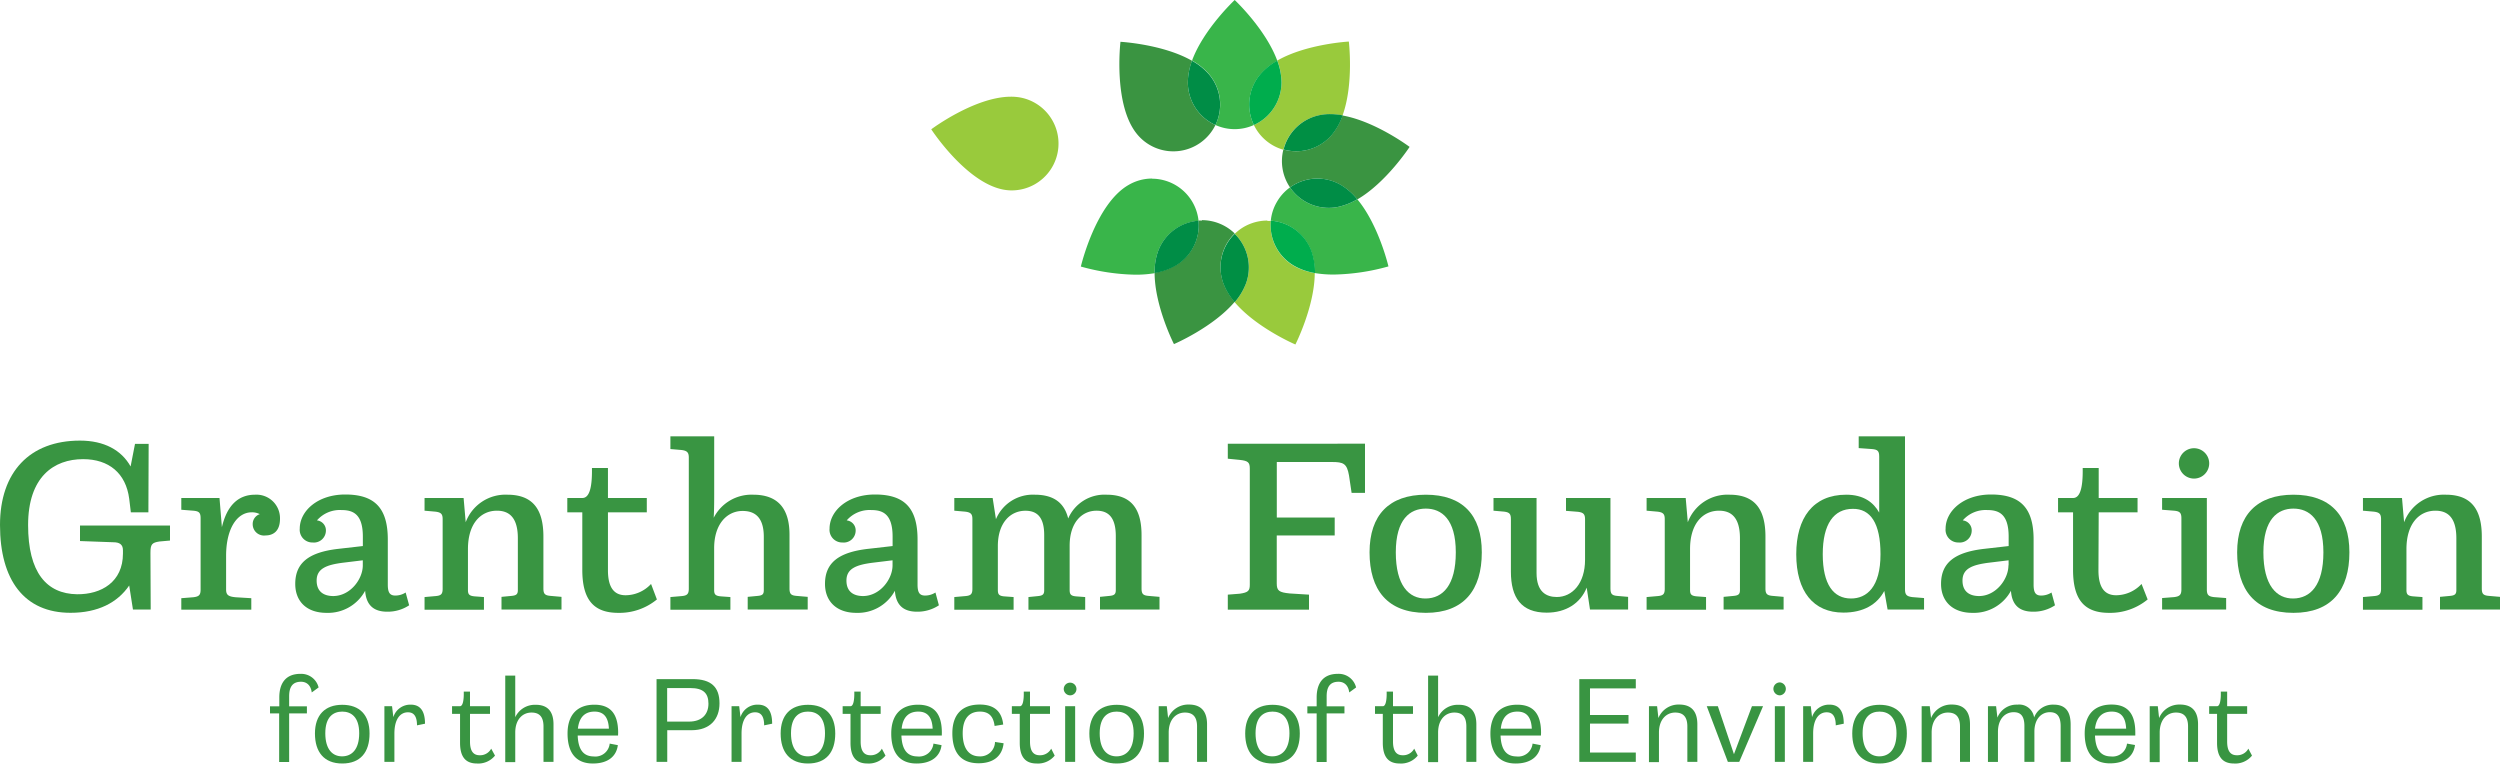 <svg xmlns="http://www.w3.org/2000/svg" viewBox="0 0 500 152.7"><defs><style>.cls-1{isolation:isolate;}.cls-2{mix-blend-mode:multiply;}.cls-3{fill:#399542;}.cls-4{fill:#99ca3c;}.cls-5{fill:#39b54a;}.cls-6{fill:#00ad4d;}.cls-7{fill:#3a9441;}.cls-8{fill:#008f44;}.cls-9{fill:#008d46;}</style></defs><g class="cls-1"><g id="Layer_1" data-name="Layer 1"><g class="cls-2"><path class="cls-3" d="M34,105.11v3l-2.12.19c-1.5.23-1.79.56-1.79,2.26l.05,11.34H26.59l-.75-4.8c-2.35,3.44-6.26,5.46-11.72,5.46C4.85,122.57,0,116,0,105,0,94.42,5.93,88.12,16,88.12c4.8,0,8.28,1.88,10.12,5.17L27,88.78h2.73l-.05,13.69H26.17l-.33-2.73c-.66-5.08-4.05-7.91-9.22-7.91-5.84,0-11,3.53-11,13.18,0,9.47,3.67,13.75,9.79,13.84,4.85.05,9.18-2.45,9.18-8.14v-.66c0-1.18-.71-1.6-1.93-1.6L16,108.21v-3.1Z"/><path class="cls-3" d="M56,103.74c0,2.59-1.45,3.35-2.91,3.35a2.26,2.26,0,0,1-2.55-2.26,2.06,2.06,0,0,1,1.42-2,3.44,3.44,0,0,0-1.6-.37c-3,0-5.14,3.34-5.14,8.7v6.73c0,1.09.43,1.42,1.89,1.56l3.15.19v2.3h-14v-2.3l2.4-.19c1.18-.14,1.46-.47,1.46-1.56V103.65c0-1.08-.28-1.41-1.46-1.51l-2.4-.19V99.6H43.9l.48,5.84c1-4.29,3.24-6.5,6.63-6.5A4.71,4.71,0,0,1,56,103.74Z"/><path class="cls-3" d="M81.83,121.06a7.77,7.77,0,0,1-4.38,1.28c-2.77,0-4.23-1.37-4.42-4.19a8.44,8.44,0,0,1-7.72,4.42c-4,0-6.26-2.31-6.26-5.79,0-4.19,2.68-6.31,8.52-7l5-.57v-1.88c0-4.57-2-5.32-4.29-5.32a6.05,6.05,0,0,0-4.89,2.07,2,2,0,0,1,1.79,2.12,2.4,2.4,0,0,1-2.64,2.3,2.54,2.54,0,0,1-2.59-2.77c0-3.53,3.58-6.83,9.09-6.83,5.83,0,8.52,2.64,8.52,9v9c0,1.5.33,2.21,1.5,2.21a3.77,3.77,0,0,0,2.07-.61Zm-9.27-8v-1l-3.86.47c-3.39.42-5.37,1.18-5.37,3.58s1.65,3.1,3.34,3.1C70.06,119.18,72.56,115.84,72.56,113.06Z"/><path class="cls-3" d="M112.3,119.37v2.54h-12v-2.54l2-.19c1-.09,1.27-.37,1.27-1.17V107.65c0-4.52-2.07-5.51-4.19-5.51-3.2,0-5.79,2.54-5.79,7.68V118c0,.85.24,1.17,1.32,1.27l1.88.14v2.54H84.91v-2.54l2.16-.19c1.18-.09,1.46-.42,1.46-1.5V103.84c0-1-.28-1.37-1.46-1.51l-2.16-.19V99.6h7.81l.42,4.85a8.48,8.48,0,0,1,8.33-5.51c5.09,0,7.21,2.92,7.21,8.38v10.36c0,1.08.28,1.41,1.46,1.5Z"/><path class="cls-3" d="M131.38,119.89a11.78,11.78,0,0,1-7.72,2.68c-4.94,0-7.2-2.63-7.2-8.61V102.47h-3V99.6h3c1.27,0,2-1.65,1.93-6h3.2v6h7.77v2.87h-7.77l0,11.58c0,3.39,1.18,5,3.53,5a7,7,0,0,0,5.09-2.26Z"/><path class="cls-3" d="M161.54,119.37v2.54h-12v-2.54l2-.19c1-.09,1.22-.37,1.22-1.17V107.37c0-4.14-2-5.18-4.24-5.18-3.1,0-5.69,2.59-5.69,7.44V118c0,.85.23,1.17,1.32,1.27l1.93.14v2.54h-12v-2.54l2.22-.19c1.13-.09,1.46-.42,1.46-1.5V91.51c0-1-.33-1.37-1.46-1.51l-2.22-.19V87.27h8.76V97.91c0,2.11,0,4-.1,5.65a8.48,8.48,0,0,1,7.91-4.62c5.13,0,7.25,3,7.25,8v10.74c0,1.08.28,1.41,1.41,1.5Z"/><path class="cls-3" d="M187.78,121.06a7.73,7.73,0,0,1-4.37,1.28c-2.78,0-4.24-1.37-4.43-4.19a8.44,8.44,0,0,1-7.72,4.42c-3.95,0-6.26-2.31-6.26-5.79,0-4.19,2.69-6.31,8.52-7l5-.57v-1.88c0-4.57-2-5.32-4.28-5.32a6.06,6.06,0,0,0-4.9,2.07,2,2,0,0,1,1.79,2.12,2.39,2.39,0,0,1-2.63,2.3,2.54,2.54,0,0,1-2.59-2.77c0-3.53,3.57-6.83,9.08-6.83,5.84,0,8.52,2.64,8.52,9v9c0,1.5.33,2.21,1.51,2.21a3.82,3.82,0,0,0,2.07-.61Zm-9.27-8v-1l-3.86.47c-3.39.42-5.36,1.18-5.36,3.58s1.64,3.1,3.34,3.1C176,119.18,178.51,115.84,178.51,113.06Z"/><path class="cls-3" d="M231.9,119.37v2.54H220v-2.54l1.89-.19c1-.09,1.27-.37,1.27-1.17V107.23c0-4-1.7-5.09-3.86-5.09-2.87,0-5.37,2.31-5.37,7V118c0,.85.24,1.17,1.23,1.27l1.88.14v2.54H205.69v-2.54l1.88-.19c1-.09,1.27-.37,1.27-1.17V107c0-3.86-1.69-4.85-3.76-4.85-3,0-5.51,2.4-5.51,7.06V118c0,.85.23,1.17,1.22,1.27l1.93.14v2.54H190.86v-2.54l2.17-.19c1.17-.09,1.45-.42,1.45-1.5V103.84c0-1-.28-1.37-1.45-1.51l-2.17-.19V99.6h7.67l.66,4.24a8,8,0,0,1,7.77-4.9c3.91,0,5.93,1.74,6.68,4.76a7.9,7.9,0,0,1,7.67-4.76c5.09,0,7,3,7,8.1v10.64c0,1.08.28,1.41,1.41,1.5Z"/><path class="cls-3" d="M273,98.57h-2.68l-.52-3.49c-.42-2.4-1.13-2.68-3.44-2.68h-11v11.11h11.58v3.58H255.35v9.6c0,1.46.47,1.79,2.59,2l3.86.24v3H245.56v-3l2.4-.19c1.65-.24,2-.57,2-1.79V93.72c0-1.23-.33-1.56-2-1.74l-2.4-.24v-3H273Z"/><path class="cls-3" d="M285.16,122.57c-7.68,0-11.25-4.61-11.25-12.1s3.95-11.53,11.25-11.53,11.2,4,11.2,11.53S292.78,122.57,285.16,122.57Zm0-20.85c-3.16,0-6,2.12-6,8.75s2.63,9.28,6,9.23,6-2.59,6-9.23S288.31,101.72,285.16,101.72Z"/><path class="cls-3" d="M325.62,119.37v2.54H318l-.66-4.38c-1.27,3.16-4.18,5-8,5-5.09,0-7.16-3-7.16-8.19V103.84c0-1-.23-1.37-1.32-1.51l-2.16-.19V99.6h8.61v15c0,3.77,1.93,4.8,4.05,4.8,3.11,0,5.65-2.73,5.65-7.44v-8.09c0-1-.28-1.37-1.41-1.51l-2.4-.19V99.6h8.89v18.08c0,1.08.28,1.41,1.32,1.5Z"/><path class="cls-3" d="M356.72,119.37v2.54h-12v-2.54l2-.19c1-.09,1.27-.37,1.27-1.17V107.65c0-4.52-2.07-5.51-4.19-5.51-3.2,0-5.79,2.54-5.79,7.68V118c0,.85.24,1.17,1.32,1.27l1.88.14v2.54H329.32v-2.54l2.17-.19c1.18-.09,1.46-.42,1.46-1.5V103.84c0-1-.28-1.37-1.46-1.51l-2.17-.19V99.6h7.82l.42,4.85a8.47,8.47,0,0,1,8.33-5.51c5.09,0,7.2,2.92,7.2,8.38v10.36c0,1.08.29,1.41,1.46,1.5Z"/><path class="cls-3" d="M384.81,119.61v2.3h-7.29l-.66-3.72c-1.46,2.73-4.19,4.33-8.19,4.33-6,0-9.42-4.23-9.42-11.67,0-7.25,3.34-11.91,10-11.91,3.48,0,5.46,1.56,6.59,3.58V91.32c0-1.09-.28-1.42-1.46-1.51l-2.64-.19V87.27H381v30.59c0,1.09.33,1.42,1.46,1.56Zm-8.71-8.76c0-6.21-2-9.13-5.55-9.08-3.77,0-6,3-6,9.08s2.17,8.85,5.65,8.85C373.37,119.7,376.1,117.39,376.1,110.85Z"/><path class="cls-3" d="M411,121.06a7.77,7.77,0,0,1-4.38,1.28c-2.78,0-4.24-1.37-4.43-4.19a8.43,8.43,0,0,1-7.72,4.42c-3.95,0-6.26-2.31-6.26-5.79,0-4.19,2.69-6.31,8.52-7l5-.57v-1.88c0-4.57-2-5.32-4.28-5.32a6.06,6.06,0,0,0-4.9,2.07,2,2,0,0,1,1.79,2.12,2.39,2.39,0,0,1-2.63,2.3,2.54,2.54,0,0,1-2.59-2.77c0-3.53,3.58-6.83,9.08-6.83,5.84,0,8.52,2.64,8.52,9v9c0,1.5.33,2.21,1.51,2.21a3.82,3.82,0,0,0,2.07-.61Zm-9.28-8v-1l-3.86.47c-3.39.42-5.36,1.18-5.36,3.58s1.64,3.1,3.34,3.1C399.2,119.18,401.69,115.84,401.69,113.06Z"/><path class="cls-3" d="M429.53,119.89a11.78,11.78,0,0,1-7.72,2.68c-4.94,0-7.2-2.63-7.2-8.61V102.47h-3V99.6h3c1.27,0,2-1.65,1.93-6h3.2v6h7.77v2.87h-7.77l-.05,11.58c0,3.39,1.18,5,3.54,5a7,7,0,0,0,5.08-2.26Z"/><path class="cls-3" d="M445.23,119.61v2.3H432.42v-2.3l2.41-.19c1.12-.14,1.45-.47,1.45-1.56V103.65c0-1.08-.33-1.41-1.45-1.51l-2.41-.19V99.6h8.95v18.26c0,1.09.28,1.42,1.41,1.56Zm-9.46-26.93a3,3,0,1,1,6.07,0,3,3,0,1,1-6.07,0Z"/><path class="cls-3" d="M458.68,122.57c-7.67,0-11.25-4.61-11.25-12.1s4-11.53,11.25-11.53,11.2,4,11.2,11.53S466.31,122.57,458.68,122.57Zm0-20.85c-3.15,0-6,2.12-6,8.75s2.64,9.28,6,9.23,6-2.59,6-9.23S461.83,101.72,458.68,101.72Z"/><path class="cls-3" d="M500,119.37v2.54H488v-2.54l2-.19c1-.09,1.27-.37,1.27-1.17V107.65c0-4.52-2.07-5.51-4.19-5.51-3.2,0-5.79,2.54-5.79,7.68V118c0,.85.24,1.17,1.32,1.27l1.88.14v2.54h-11.9v-2.54l2.16-.19c1.18-.09,1.46-.42,1.46-1.5V103.84c0-1-.28-1.37-1.46-1.51l-2.16-.19V99.6h7.81l.42,4.85a8.48,8.48,0,0,1,8.33-5.51c5.09,0,7.21,2.92,7.21,8.38v10.36c0,1.08.28,1.41,1.45,1.5Z"/><path class="cls-3" d="M63.72,137.49l-1.37,1c-.21-1.62-1.2-2.14-2.14-2.14-1.74,0-2.38,1.09-2.38,2.92v2h3.55v1.41H57.83l0,9.72h-2v-9.72H54v-1.41h1.86v-1.77c0-2.78,1.22-4.73,4.24-4.73A3.58,3.58,0,0,1,63.72,137.49Z"/><path class="cls-3" d="M68.45,152.7c-3.65,0-5.46-2.31-5.46-6s2-5.74,5.46-5.74,5.46,2,5.46,5.74S72.1,152.7,68.45,152.7Zm0-10.38c-1.74,0-3.39,1-3.39,4.33s1.53,4.64,3.39,4.62,3.39-1.32,3.39-4.62S70.19,142.32,68.45,142.32Z"/><path class="cls-3" d="M85,144.74l-1.6.33c0-2.19-.94-2.61-1.81-2.61-1.51,0-2.71,1.3-2.71,4.26v5.65h-2V141.24h1.53l.26,2.19a3.54,3.54,0,0,1,3.48-2.5C84.15,140.93,85,142.34,85,144.74Z"/><path class="cls-3" d="M99,151.12a4.3,4.3,0,0,1-3.6,1.58c-2.24,0-3.39-1.27-3.39-4.14v-5.79H90.41v-1.53H92c.54,0,.8-1.13.75-2.92H94v2.92h4v1.53H94l0,5.53c0,1.86.63,2.75,1.93,2.75a2.5,2.5,0,0,0,2.31-1.32Z"/><path class="cls-3" d="M110.7,144.86v7.51h-2v-7.08c0-2.29-1.18-2.78-2.4-2.78-1.77,0-3.25,1.36-3.25,4v5.91h-2v-17.3h2v5.74c0,1,0,1.84,0,2.59a4.3,4.3,0,0,1,4-2.49C109.62,140.91,110.7,142.41,110.7,144.86Z"/><path class="cls-3" d="M123.61,147.1h-8.07c.11,3.08,1.34,4.17,3.2,4.19a2.88,2.88,0,0,0,3.2-2.57l1.63.31c-.29,2.26-2,3.67-5,3.67-3.48,0-5.06-2.28-5.06-6s1.93-5.76,5.37-5.76c3.08,0,4.75,1.67,4.75,5.6Zm-8-1.37h6.17c-.12-2.61-1.32-3.41-2.87-3.41S115.87,143.05,115.58,145.73Z"/><path class="cls-3" d="M143.9,140.67c0,3.13-1.86,5.37-5.58,5.37h-4.87v6.33h-2.14V135.82h7.2C142.25,135.82,143.9,137.42,143.9,140.67Zm-2.21.07c0-2.07-1-3.13-3.63-3.13h-4.63v6.71h4.37C140.46,144.32,141.69,142.77,141.69,140.74Z"/><path class="cls-3" d="M154.43,144.74l-1.6.33c0-2.19-.94-2.61-1.81-2.61-1.51,0-2.71,1.3-2.71,4.26v5.65h-2V141.24h1.53l.26,2.19a3.53,3.53,0,0,1,3.48-2.5C153.61,140.93,154.43,142.34,154.43,144.74Z"/><path class="cls-3" d="M161.59,152.7c-3.65,0-5.46-2.31-5.46-6s2-5.74,5.46-5.74,5.46,2,5.46,5.74S165.24,152.7,161.59,152.7Zm0-10.38c-1.74,0-3.39,1-3.39,4.33s1.53,4.64,3.39,4.62S165,150,165,146.65,163.33,142.32,161.59,142.32Z"/><path class="cls-3" d="M177.1,151.12a4.33,4.33,0,0,1-3.61,1.58c-2.23,0-3.39-1.27-3.39-4.14v-5.79h-1.57v-1.53h1.57c.55,0,.8-1.13.76-2.92h1.27v2.92h4v1.53h-4l0,5.53c0,1.86.64,2.75,1.94,2.75a2.48,2.48,0,0,0,2.3-1.32Z"/><path class="cls-3" d="M188.36,147.1h-8.08c.12,3.08,1.35,4.17,3.21,4.19a2.89,2.89,0,0,0,3.2-2.57l1.62.31c-.28,2.26-2.05,3.67-5,3.67-3.49,0-5.06-2.28-5.06-6s1.93-5.76,5.36-5.76c3.09,0,4.76,1.67,4.76,5.6Zm-8-1.37h6.17c-.12-2.61-1.32-3.41-2.87-3.41S180.61,143.05,180.33,145.73Z"/><path class="cls-3" d="M199,148.39l1.72.26c-.26,2.52-2,4-5,4-3.7,0-5.25-2.33-5.25-6s1.86-5.74,5.48-5.74c3,0,4.43,1.48,4.69,4l-1.72.28c-.24-1.93-1.15-2.87-2.94-2.87s-3.44,1-3.44,4.33,1.48,4.6,3.29,4.62A2.94,2.94,0,0,0,199,148.39Z"/><path class="cls-3" d="M210.94,151.12a4.3,4.3,0,0,1-3.6,1.58c-2.24,0-3.39-1.27-3.39-4.14v-5.79h-1.58v-1.53H204c.54,0,.8-1.13.75-2.92H206v2.92h4v1.53h-4l0,5.53c0,1.86.63,2.75,1.93,2.75a2.5,2.5,0,0,0,2.31-1.32Z"/><path class="cls-3" d="M212.75,137.78a1.27,1.27,0,1,1,1.3,1.29A1.3,1.3,0,0,1,212.75,137.78Zm2.28,3.46v11.13h-2V141.24Z"/><path class="cls-3" d="M223.34,152.7c-3.65,0-5.47-2.31-5.47-6s2-5.74,5.47-5.74,5.46,2,5.46,5.74S227,152.7,223.34,152.7Zm0-10.38c-1.75,0-3.4,1-3.4,4.33s1.54,4.64,3.4,4.62,3.39-1.32,3.39-4.62S225.08,142.32,223.34,142.32Z"/><path class="cls-3" d="M241.41,144.86v7.51h-2v-7.08c0-2.29-1.2-2.78-2.42-2.78-1.75,0-3.25,1.36-3.25,4v5.91h-2V141.24h1.62l.26,2.37a4.35,4.35,0,0,1,4.17-2.7C240.33,140.91,241.41,142.41,241.41,144.86Z"/><path class="cls-3" d="M254.5,152.7c-3.65,0-5.46-2.31-5.46-6s2-5.74,5.46-5.74,5.46,2,5.46,5.74S258.15,152.7,254.5,152.7Zm0-10.38c-1.74,0-3.39,1-3.39,4.33s1.53,4.64,3.39,4.62,3.39-1.32,3.39-4.62S256.24,142.32,254.5,142.32Z"/><path class="cls-3" d="M271.22,137.49l-1.37,1c-.21-1.62-1.2-2.14-2.14-2.14-1.74,0-2.38,1.09-2.38,2.92v2h3.56v1.41h-3.56l0,9.72h-2v-9.72h-1.86v-1.41h1.86v-1.77c0-2.78,1.23-4.73,4.24-4.73A3.58,3.58,0,0,1,271.22,137.49Z"/><path class="cls-3" d="M283.55,151.12a4.3,4.3,0,0,1-3.6,1.58c-2.24,0-3.39-1.27-3.39-4.14v-5.79H275v-1.53h1.58c.54,0,.8-1.13.75-2.92h1.27v2.92h4v1.53h-4l0,5.53c0,1.86.64,2.75,1.93,2.75a2.5,2.5,0,0,0,2.31-1.32Z"/><path class="cls-3" d="M295.27,144.86v7.51h-2v-7.08c0-2.29-1.18-2.78-2.4-2.78-1.77,0-3.25,1.36-3.25,4v5.91h-2v-17.3h2v5.74c0,1,0,1.84,0,2.59a4.3,4.3,0,0,1,4.05-2.49C294.19,140.91,295.27,142.41,295.27,144.86Z"/><path class="cls-3" d="M308.19,147.1h-8.08c.12,3.08,1.34,4.17,3.2,4.19a2.87,2.87,0,0,0,3.2-2.57l1.63.31c-.28,2.26-2.05,3.67-5,3.67-3.48,0-5.06-2.28-5.06-6s1.93-5.76,5.37-5.76c3.08,0,4.76,1.67,4.76,5.6Zm-8-1.37h6.17c-.12-2.61-1.32-3.41-2.88-3.41S300.44,143.05,300.16,145.73Z"/><path class="cls-3" d="M318,137.68V143h7.7v1.72H318v5.79h9.16v1.86h-11.3V135.82h11.3v1.86Z"/><path class="cls-3" d="M339.47,144.86v7.51h-2v-7.08c0-2.29-1.2-2.78-2.43-2.78-1.74,0-3.25,1.36-3.25,4v5.91h-2V141.24h1.63l.26,2.37a4.34,4.34,0,0,1,4.16-2.7C338.39,140.91,339.47,142.41,339.47,144.86Z"/><path class="cls-3" d="M352.61,141.24l-4.76,11.13h-2.28l-4.22-11.13h2.22l3.22,9.6,3.6-9.6Z"/><path class="cls-3" d="M354.68,137.78a1.3,1.3,0,0,1,1.3-1.3,1.3,1.3,0,0,1,0,2.59A1.31,1.31,0,0,1,354.68,137.78Zm2.29,3.46v11.13h-2V141.24Z"/><path class="cls-3" d="M368.75,144.74l-1.6.33c0-2.19-.95-2.61-1.82-2.61-1.5,0-2.7,1.3-2.7,4.26v5.65h-2V141.24h1.53l.25,2.19a3.55,3.55,0,0,1,3.49-2.5C367.92,140.93,368.75,142.34,368.75,144.74Z"/><path class="cls-3" d="M375.91,152.7c-3.65,0-5.46-2.31-5.46-6s2-5.74,5.46-5.74,5.46,2,5.46,5.74S379.56,152.7,375.91,152.7Zm0-10.38c-1.75,0-3.39,1-3.39,4.33s1.53,4.64,3.39,4.62,3.39-1.32,3.39-4.62S377.65,142.32,375.91,142.32Z"/><path class="cls-3" d="M394,144.86v7.51h-2v-7.08c0-2.29-1.2-2.78-2.42-2.78-1.74,0-3.25,1.36-3.25,4v5.91h-2V141.24h1.62l.26,2.37a4.35,4.35,0,0,1,4.17-2.7C392.9,140.91,394,142.41,394,144.86Z"/><path class="cls-3" d="M414.13,144.93v7.44h-2v-7.11c0-2.33-1-2.82-2.17-2.82-1.65,0-3.08,1.32-3.08,3.88v6.05h-2v-7.18c0-2.26-1-2.75-2.14-2.75-1.72,0-3.15,1.34-3.15,3.95v6h-2V141.24h1.63l.26,2.28a4.11,4.11,0,0,1,4-2.59,3,3,0,0,1,3.34,2.57,4,4,0,0,1,3.93-2.57C413.21,140.93,414.13,142.44,414.13,144.93Z"/><path class="cls-3" d="M427.06,147.1H419c.11,3.08,1.34,4.17,3.2,4.19a2.89,2.89,0,0,0,3.2-2.57L427,149c-.29,2.26-2,3.67-5,3.67-3.48,0-5.06-2.28-5.06-6s1.93-5.76,5.37-5.76c3.08,0,4.75,1.67,4.75,5.6Zm-8-1.37h6.17c-.12-2.61-1.32-3.41-2.87-3.41S419.32,143.05,419,145.73Z"/><path class="cls-3" d="M439.61,144.86v7.51h-2v-7.08c0-2.29-1.2-2.78-2.42-2.78-1.74,0-3.25,1.36-3.25,4v5.91h-2V141.24h1.62l.26,2.37a4.36,4.36,0,0,1,4.17-2.7C438.53,140.91,439.61,142.41,439.61,144.86Z"/><path class="cls-3" d="M450.4,151.12a4.3,4.3,0,0,1-3.6,1.58c-2.24,0-3.39-1.27-3.39-4.14v-5.79h-1.58v-1.53h1.58c.54,0,.8-1.13.75-2.92h1.27v2.92h4v1.53h-4l0,5.53c0,1.86.63,2.75,1.93,2.75a2.5,2.5,0,0,0,2.31-1.32Z"/></g><path class="cls-4" d="M269.77,8.31s-8.51.47-14.31,3.8a12.68,12.68,0,0,1,.84,4.3A9.36,9.36,0,0,1,250.78,25a9.38,9.38,0,0,0,5.9,4.95A9.37,9.37,0,0,1,264.13,23a10.12,10.12,0,0,1,1.83-.16,13.94,13.94,0,0,1,2.55.25c2.28-6.3,1.26-14.76,1.26-14.76"/><path class="cls-4" d="M253.47,44.11a9.48,9.48,0,0,0-3.2.57,9.29,9.29,0,0,0-3.33,2.09,9.39,9.39,0,0,1,2.26,9.92,12.6,12.6,0,0,1-2.26,3.75c4.31,5.11,12.14,8.46,12.14,8.46s3.85-7.6,3.87-14.29a12.59,12.59,0,0,1-4.15-1.42,9.36,9.36,0,0,1-4.63-9c-.23,0-.47,0-.7,0"/><path class="cls-5" d="M258,37.48a9.26,9.26,0,0,0-2.63,2.92,9.09,9.09,0,0,0-1.21,3.74,9.38,9.38,0,0,1,8.11,6.14,12.8,12.8,0,0,1,.67,4.33,23.11,23.11,0,0,0,3.83.3,42.9,42.9,0,0,0,10.92-1.63s-1.94-8.29-6.23-13.43a12.83,12.83,0,0,1-4.08,1.58,9.16,9.16,0,0,1-1.64.14A9.4,9.4,0,0,1,258,37.48"/><path class="cls-6" d="M254.17,44.14a9.36,9.36,0,0,0,4.63,9A12.59,12.59,0,0,0,263,54.61a12.8,12.8,0,0,0-.67-4.33,9.38,9.38,0,0,0-8.11-6.14"/><path class="cls-5" d="M230.37,35.71A9.31,9.31,0,0,0,225.7,37c-6.61,3.81-9.53,16.31-9.53,16.31a43,43,0,0,0,10.93,1.63,23.07,23.07,0,0,0,3.82-.3,12.56,12.56,0,0,1,.68-4.33,9.37,9.37,0,0,1,8.11-6.14,9.38,9.38,0,0,0-9.34-8.43"/><path class="cls-5" d="M246.94,0s-6.22,5.83-8.53,12.11a12.61,12.61,0,0,1,3.42,2.75A9.37,9.37,0,0,1,243.09,25a9.32,9.32,0,0,0,7.69,0,9.35,9.35,0,0,1,1.27-10.09,12.57,12.57,0,0,1,3.41-2.75C253.15,5.83,246.94,0,246.94,0"/><path class="cls-6" d="M255.46,12.11a12.57,12.57,0,0,0-3.41,2.75A9.35,9.35,0,0,0,250.78,25a9.36,9.36,0,0,0,5.52-8.54,12.68,12.68,0,0,0-.84-4.3"/><path class="cls-7" d="M268.51,23.07a12.58,12.58,0,0,1-2.11,3.83,9.34,9.34,0,0,1-7.18,3.35,9.49,9.49,0,0,1-2.54-.35A9.37,9.37,0,0,0,258,37.48a9.43,9.43,0,0,1,5.49-1.77A9.31,9.31,0,0,1,268.17,37a12.27,12.27,0,0,1,3.3,2.88c5.79-3.36,10.45-10.5,10.45-10.5s-6.82-5.11-13.41-6.28"/><path class="cls-8" d="M266,22.82a10.12,10.12,0,0,0-1.83.16,9.37,9.37,0,0,0-7.45,6.92,9.49,9.49,0,0,0,2.54.35,9.34,9.34,0,0,0,7.18-3.35,12.58,12.58,0,0,0,2.11-3.83,13.94,13.94,0,0,0-2.55-.25"/><path class="cls-9" d="M263.5,35.71A9.43,9.43,0,0,0,258,37.48a9.4,9.4,0,0,0,7.74,4.09,9.16,9.16,0,0,0,1.64-.14,12.83,12.83,0,0,0,4.08-1.58,12.27,12.27,0,0,0-3.3-2.88,9.31,9.31,0,0,0-4.67-1.26"/><path class="cls-7" d="M240.4,44.11q-.35,0-.69,0a9.38,9.38,0,0,1-4.64,9,12.59,12.59,0,0,1-4.15,1.42c0,6.69,3.87,14.29,3.87,14.29s7.83-3.35,12.15-8.46a12.43,12.43,0,0,1-2.27-3.75,9.37,9.37,0,0,1,2.27-9.92,9.45,9.45,0,0,0-6.54-2.66"/><path class="cls-8" d="M246.94,46.77a9.37,9.37,0,0,0-2.27,9.92,12.43,12.43,0,0,0,2.27,3.75,12.6,12.6,0,0,0,2.26-3.75,9.39,9.39,0,0,0-2.26-9.92"/><path class="cls-9" d="M239.71,44.14a9.37,9.37,0,0,0-8.11,6.14,12.56,12.56,0,0,0-.68,4.33,12.59,12.59,0,0,0,4.15-1.42,9.38,9.38,0,0,0,4.64-9"/><path class="cls-4" d="M202.2,19.34c-7.24,0-15.95,6.52-15.95,6.52s7,10.75,14.53,12.08a9.16,9.16,0,0,0,1.64.14A9.37,9.37,0,0,0,204,19.49a10,10,0,0,0-1.83-.15"/><path class="cls-7" d="M224.1,8.31s-1.53,12.75,3.37,18.59A9.37,9.37,0,0,0,243.09,25a9.36,9.36,0,0,1-5.52-8.54,12.68,12.68,0,0,1,.84-4.3c-5.8-3.33-14.31-3.8-14.31-3.8"/><path class="cls-9" d="M238.41,12.11a12.68,12.68,0,0,0-.84,4.3A9.36,9.36,0,0,0,243.09,25a9.37,9.37,0,0,0-1.26-10.09,12.61,12.61,0,0,0-3.42-2.75"/></g></g></svg>